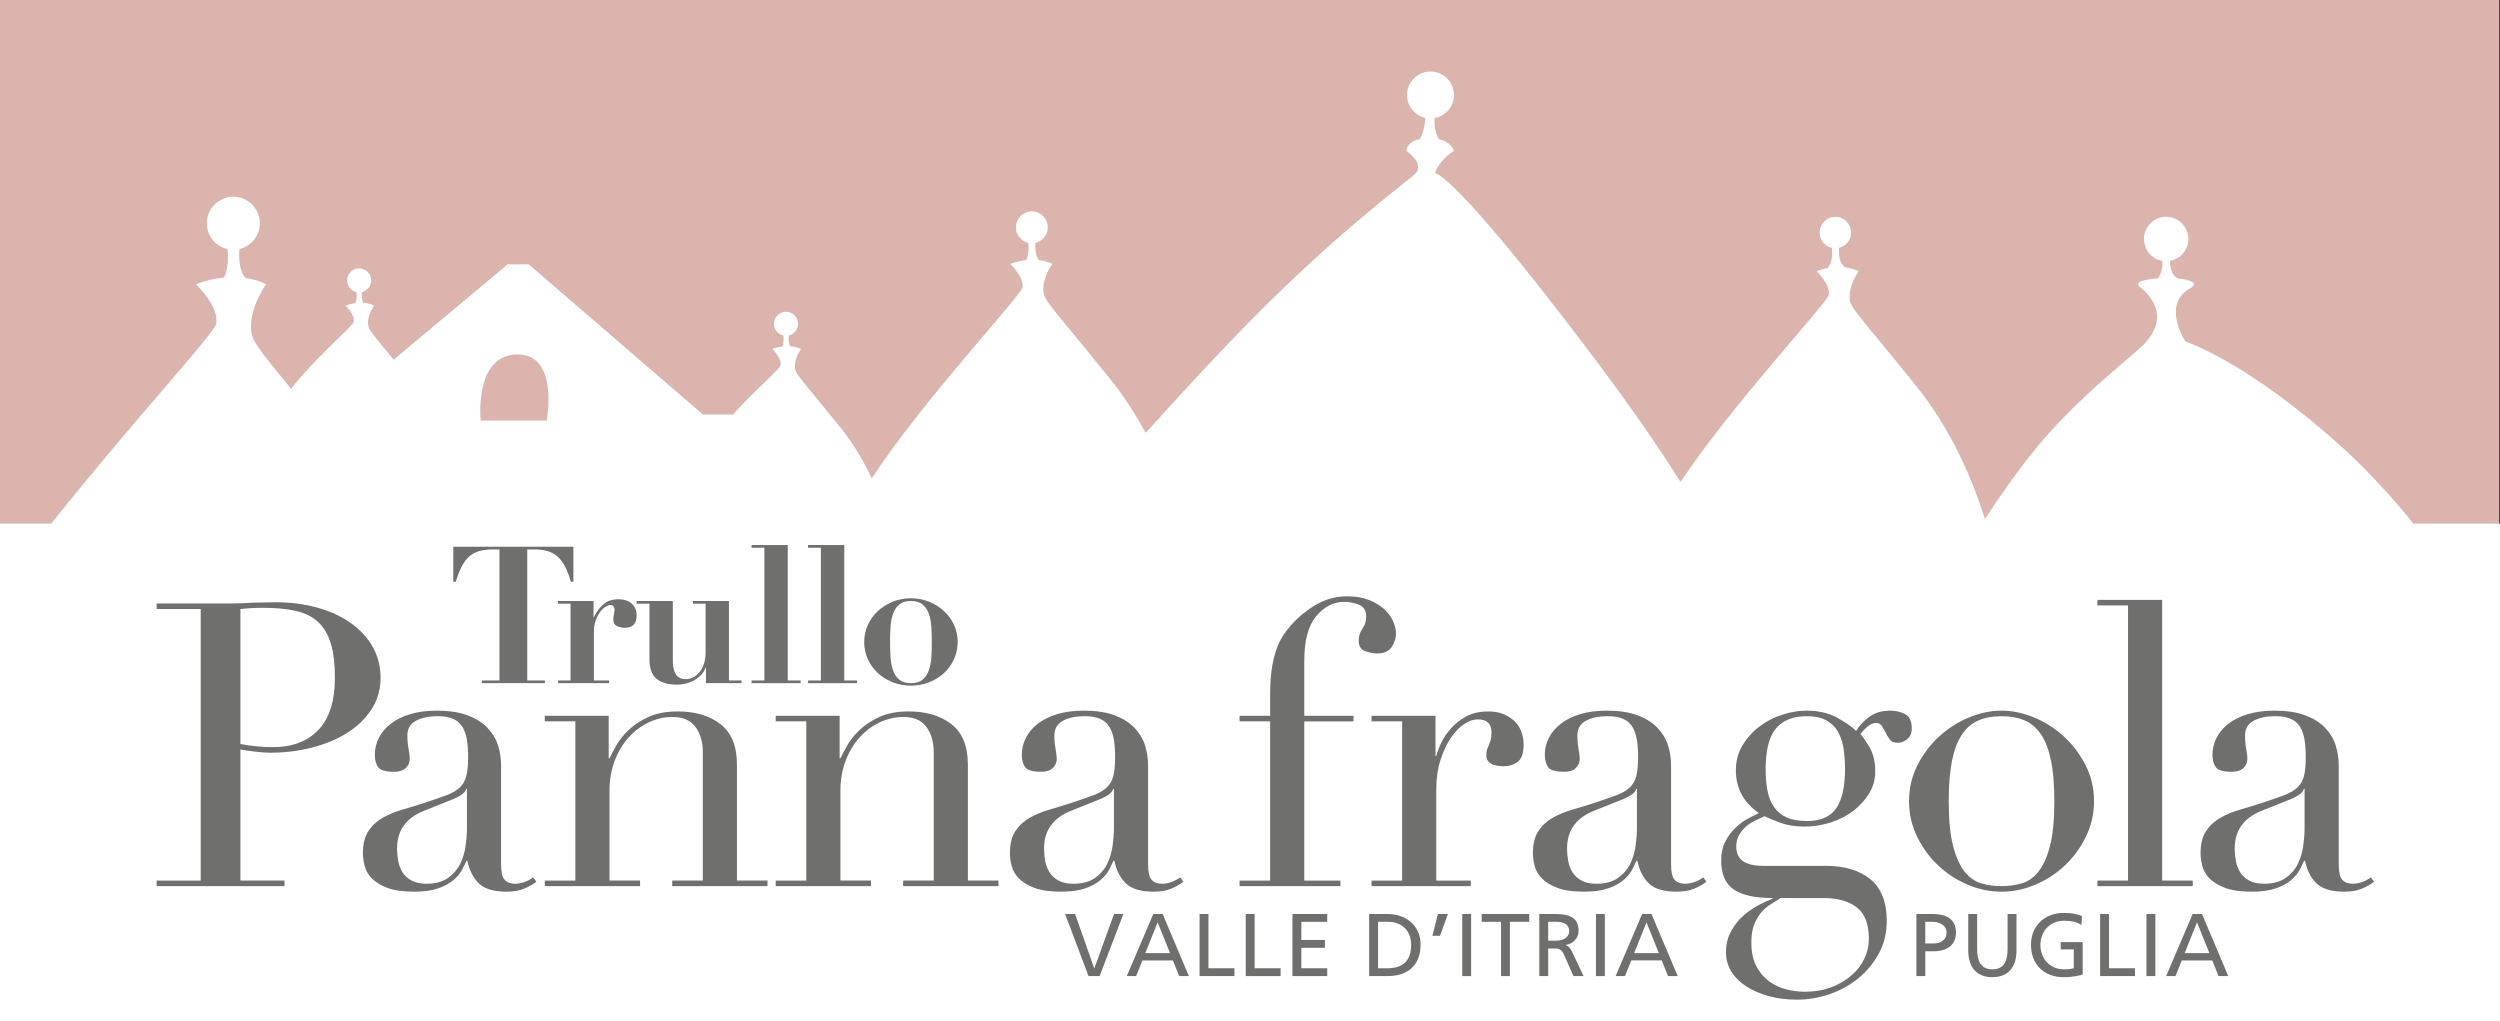 <?xml version="1.0" encoding="utf-8"?>
<!-- Generator: Adobe Illustrator 15.1.0, SVG Export Plug-In . SVG Version: 6.00 Build 0)  -->
<!DOCTYPE svg PUBLIC "-//W3C//DTD SVG 1.0//EN" "http://www.w3.org/TR/2001/REC-SVG-20010904/DTD/svg10.dtd">
<svg version="1.0" id="Calque_1" xmlns="http://www.w3.org/2000/svg" xmlns:xlink="http://www.w3.org/1999/xlink" x="0px" y="0px"
	 width="730.5px" height="298.387px" viewBox="0 0 730.5 298.387" enable-background="new 0 0 730.5 298.387" xml:space="preserve">
<rect x="0" y="0" width="730.5" height="298.387" fill="#333333" stroke="none"/>
<rect x="-0.25" fill="#DBB4AE" width="730.5" height="298.387"/>
<g>
	<g>
		<path fill="#FFFFFF" d="M-1.25,152.99v145.396h732.5V152.99h-26.086c-4.836-6.229-13.264-15.431-20.036-21.601
			c-28.205-25.695-46.52-31.593-46.52-31.593S631.202,88.807,640.364,84c0,0,1.561-0.999,0-1.756
			c-0.837-0.407-2.263-0.695-3.938-0.856c-0.761-0.31-2.306-1.403-2.341-5.182c3.038-0.539,5.35-3.178,5.35-6.37
			c0-3.583-2.901-6.486-6.483-6.486c-3.581,0-6.484,2.903-6.484,6.486c0,3.216,2.351,5.867,5.421,6.377
			c0.035,1.683-0.212,3.801-1.411,5.126c-1.921,0.142-3.727,0.436-5.031,0.905c-0.878,0.315-0.911,1.279,0,1.756
			c0,0,9.597,6.726,1.755,15.796c-3.506,4.056-20.188,15.992-33.494,32.688c-4.952,6.213-9.608,12.876-13.705,19.161
			c-3.354-10.65-9.539-25.817-20.229-39.043c-18.832-23.304-19.433-22.736-19.308-26.329c0.124-3.592,2.633-7.02,2.633-7.02
			s-1.404-0.792-3.815-1.116c-0.767-0.38-2.195-1.639-1.91-5.729c2.015-0.488,3.517-2.292,3.517-4.457
			c0-2.539-2.06-4.599-4.601-4.599c-2.539,0-4.599,2.06-4.599,4.599c0,2.192,1.535,4.018,3.59,4.48
			c0.155,1.525,0.218,4.377-1.29,5.867l-0.038,0.048c-0.989,0.198-2.032,0.483-3.14,0.908c0,0,4.247,4.077,3.512,7.02
			c-0.599,2.383-28.604,32.427-43.279,54.577c-5.783-9.3-14.311-21.78-26.887-38.413C424.146,49.52,419.27,50.589,419.27,50.589
			s1.09-3.725,5.557-6.48c0,0-0.488-2.511-4.316-3.397c-0.806-1.22-1.506-3.164-1.338-6.215c3.22-0.564,5.672-3.357,5.672-6.738
			c0-3.787-3.069-6.858-6.855-6.858c-3.787,0-6.857,3.071-6.857,6.858c0,3.264,2.285,5.983,5.34,6.676
			c-0.089,1.589-0.424,4.362-1.67,6.235c-3.986,0.842-3.859,3.439-3.859,3.439s5.268,3.487,2.777,6.48
			c-1.184,1.423-21.932,16.356-48.065,42.853c-10.161,10.307-21.022,22.079-30.898,33.078c-2.905-5.39-6.398-10.868-10.585-16.049
			c-18.833-23.304-19.432-22.736-19.308-26.329c0.125-3.593,2.633-7.021,2.633-7.021s-1.441-0.812-3.908-1.127
			c-0.649-0.789-1.234-2.273-1.031-5.057c2.057-0.482,3.592-2.318,3.592-4.521c0-2.572-2.084-4.657-4.655-4.657
			c-2.571,0-4.655,2.085-4.655,4.657c0,2.219,1.557,4.069,3.637,4.535c0.129,1.275,0.189,3.457-0.644,5.029
			c-1.398,0.156-2.943,0.496-4.623,1.141c0,0,4.249,4.078,3.511,7.021c-0.607,2.421-29.523,33.414-43.986,55.653
			c-2.325-4.944-5.36-10.191-9.29-15.055c-12.857-15.908-13.266-15.521-13.181-17.974c0.085-2.452,1.798-4.793,1.798-4.793
			s-1.211-0.666-3.227-0.814c-0.289-0.667-0.472-1.659-0.364-3.129c1.553-0.364,2.713-1.751,2.713-3.415
			c0-1.942-1.574-3.516-3.516-3.516c-1.941,0-3.516,1.574-3.516,3.516c0,1.675,1.175,3.071,2.744,3.424
			c0.083,0.809,0.117,2.089-0.248,3.194c-0.91,0.115-1.895,0.326-2.974,0.74c0,0,2.9,2.784,2.396,4.793
			c-0.297,1.187-7.216,6.964-13.899,14.352h-8.776l-50.903-43.882h-6.144l-33.316,27.855c-7.294-8.878-7.567-8.978-7.497-11
			c0.085-2.452,1.797-4.793,1.797-4.793s-1.21-0.667-3.226-0.815c-0.289-0.666-0.472-1.659-0.365-3.128
			c1.553-0.364,2.714-1.751,2.714-3.415c0-1.941-1.575-3.516-3.516-3.516S101.42,80,101.42,81.94c0,1.675,1.175,3.071,2.744,3.424
			c0.083,0.809,0.117,2.089-0.248,3.194c-0.91,0.115-1.895,0.326-2.974,0.74c0,0,2.9,2.784,2.396,4.793
			c-0.363,1.452-10.638,9.774-18.267,19.514C73.688,99.78,73.228,99.007,73.374,94.77c0.208-5.996,4.395-11.718,4.395-11.718
			s-2.226-1.256-6.061-1.819c-1.099-1.299-2.105-3.771-1.762-8.469c3.423-0.802,5.979-3.858,5.979-7.526
			c0-4.278-3.469-7.748-7.748-7.748c-4.279,0-7.748,3.47-7.748,7.748c0,3.695,2.592,6.774,6.053,7.55
			c0.214,2.104,0.309,5.691-1.042,8.302c-2.448,0.234-5.191,0.816-8.177,1.962c0,0,7.09,6.805,5.859,11.718
			c-0.72,2.872-25.31,29.535-48.142,58.219L-1.25,152.99L-1.25,152.99z M150.976,103.566c12.519-0.265,8.776,19.309,8.776,19.309
			h-19.308C140.443,122.875,138.457,103.833,150.976,103.566"/>
	</g>
</g>
<g id="Calque_2">
	<path fill="#6F6F6E" d="M45.769,257.303h12.877v-79.352H45.769v-1.624h21.81c1.082,0,2.164-0.019,3.248-0.059
		c1.083-0.038,2.165-0.096,3.249-0.174c1.082,0,2.146-0.019,3.19-0.057c1.044-0.039,2.107-0.06,3.19-0.06
		c4.409,0,8.487,0.522,12.239,1.566c3.751,1.044,6.999,2.534,9.745,4.467c2.745,1.934,4.891,4.254,6.439,6.96
		c1.546,2.708,2.32,5.725,2.32,9.049c0,3.48-0.89,6.575-2.668,9.281c-1.78,2.708-4.139,4.988-7.077,6.845
		c-2.94,1.856-6.362,3.288-10.267,4.292c-3.906,1.007-7.986,1.509-12.239,1.509c-1.084,0-2.476-0.097-4.176-0.29
		c-1.702-0.192-3.211-0.406-4.525-0.639v38.284h12.877v1.624H45.769V257.303z M70.247,217.395c1.546,0.311,3.17,0.542,4.872,0.696
		c1.701,0.156,3.209,0.232,4.525,0.232c5.723,0,10.189-1.683,13.399-5.047c3.209-3.363,4.815-8.449,4.815-15.256
		c0-3.944-0.388-7.23-1.16-9.86c-0.774-2.629-1.993-4.737-3.655-6.323c-1.664-1.584-3.828-2.687-6.496-3.306
		c-2.669-0.618-5.859-0.929-9.571-0.929c-1.47,0-2.804,0.04-4.002,0.116c-1.201,0.078-2.109,0.156-2.727,0.232V217.395z"/>
	<path fill="#6F6F6E" d="M156.738,257.65c-1.006,0.774-2.204,1.45-3.596,2.03s-3.095,0.87-5.105,0.87
		c-3.712,0-6.4-0.794-8.062-2.378c-1.664-1.584-2.805-3.809-3.423-6.671h-0.232c-0.31,0.696-0.736,1.566-1.276,2.61
		c-0.542,1.044-1.374,2.05-2.494,3.017c-1.122,0.969-2.611,1.779-4.466,2.436c-1.857,0.656-4.217,0.986-7.078,0.986
		c-3.248,0-5.84-0.368-7.772-1.102c-1.934-0.734-3.443-1.643-4.525-2.727c-1.084-1.082-1.798-2.301-2.146-3.654
		c-0.348-1.353-0.522-2.609-0.522-3.771c0-2.706,0.541-4.872,1.625-6.497c1.082-1.624,2.494-2.918,4.234-3.886
		c1.74-0.967,3.672-1.759,5.8-2.379c2.127-0.618,4.273-1.275,6.439-1.972c2.552-0.851,4.658-1.584,6.322-2.204
		c1.663-0.618,2.959-1.372,3.887-2.263c0.928-0.888,1.566-2.01,1.914-3.364c0.348-1.352,0.522-3.19,0.522-5.511
		c0-1.855-0.116-3.518-0.348-4.988c-0.232-1.468-0.658-2.726-1.276-3.771c-0.62-1.044-1.508-1.836-2.668-2.378
		c-1.16-0.54-2.708-0.812-4.641-0.812c-2.552,0-4.66,0.446-6.322,1.335c-1.664,0.89-2.495,2.34-2.495,4.35
		c0,1.317,0.116,2.61,0.348,3.887c0.232,1.276,0.349,2.225,0.349,2.843c0,1.084-0.388,1.992-1.161,2.726
		c-0.774,0.737-1.896,1.103-3.364,1.103c-2.552,0-4.138-0.464-4.756-1.393c-0.62-0.928-0.928-2.126-0.928-3.596
		c0-1.7,0.386-3.325,1.16-4.873c0.772-1.546,1.914-2.918,3.422-4.118c1.508-1.198,3.402-2.146,5.685-2.842
		c2.28-0.696,4.89-1.044,7.83-1.044c3.557,0,6.535,0.445,8.933,1.334c2.396,0.89,4.331,2.088,5.801,3.596
		c1.468,1.509,2.512,3.21,3.132,5.104c0.618,1.896,0.928,3.887,0.928,5.976v28.886c0,2.244,0.348,3.753,1.044,4.524
		c0.696,0.774,1.7,1.16,3.017,1.16c0.85,0,1.74-0.154,2.668-0.464c0.928-0.308,1.816-0.772,2.668-1.393L156.738,257.65z
		 M136.437,230.504h-0.232c-0.156,1.006-1.432,2.012-3.829,3.017l-8.7,3.48c-2.476,1.006-4.37,2.418-5.685,4.234
		c-1.316,1.817-1.972,4.081-1.972,6.786c0,1.16,0.116,2.36,0.348,3.597c0.232,1.238,0.656,2.341,1.276,3.307
		c0.618,0.968,1.488,1.76,2.61,2.378c1.121,0.62,2.571,0.928,4.351,0.928c2.552,0,4.621-0.539,6.207-1.624
		c1.584-1.081,2.784-2.437,3.596-4.061c0.812-1.624,1.352-3.382,1.624-5.278c0.27-1.895,0.406-3.614,0.406-5.162V230.504z"/>
	<path fill="#6F6F6E" d="M159.185,257.303h8.933v-46.52h-8.933v-1.625h18.678v12.413h0.232c0.464-1.004,1.14-2.28,2.03-3.828
		c0.888-1.547,2.106-3.055,3.654-4.524c1.547-1.469,3.481-2.727,5.801-3.77c2.32-1.045,5.143-1.567,8.469-1.567
		c5.104,0,9.26,1.238,12.471,3.712c3.208,2.477,4.814,6.421,4.814,11.834v33.875h8.933v1.624h-27.842v-1.624h8.932v-37.472
		c0-3.017-0.716-5.49-2.146-7.425c-1.432-1.933-3.654-2.9-6.671-2.9c-2.476,0-4.834,0.542-7.076,1.624
		c-2.244,1.084-4.217,2.593-5.917,4.524c-1.702,1.935-3.036,4.217-4.002,6.845c-0.968,2.631-1.45,5.493-1.45,8.585v26.219h8.933
		v1.624h-27.843V257.303z"/>
	<path fill="#6F6F6E" d="M226.663,257.303h8.933v-46.52h-8.933v-1.625h18.678v12.413h0.232c0.464-1.004,1.14-2.28,2.03-3.828
		c0.888-1.547,2.106-3.055,3.654-4.524c1.547-1.469,3.481-2.727,5.801-3.77c2.32-1.045,5.143-1.567,8.469-1.567
		c5.104,0,9.261,1.238,12.471,3.712c3.208,2.477,4.814,6.421,4.814,11.834v33.875h8.933v1.624h-27.842v-1.624h8.932v-37.472
		c0-3.017-0.716-5.49-2.146-7.425c-1.432-1.933-3.654-2.9-6.671-2.9c-2.476,0-4.834,0.542-7.076,1.624
		c-2.244,1.084-4.217,2.593-5.917,4.524c-1.702,1.935-3.036,4.217-4.002,6.845c-0.968,2.631-1.45,5.493-1.45,8.585v26.219h8.933
		v1.624h-27.843V257.303z"/>
	<path fill="#6F6F6E" d="M345.792,257.65c-1.006,0.774-2.204,1.45-3.596,2.03c-1.393,0.58-3.095,0.87-5.105,0.87
		c-3.712,0-6.4-0.794-8.062-2.378c-1.664-1.584-2.805-3.809-3.423-6.671h-0.232c-0.31,0.696-0.736,1.566-1.276,2.61
		c-0.542,1.044-1.374,2.05-2.494,3.017c-1.122,0.969-2.611,1.779-4.467,2.436s-4.216,0.986-7.077,0.986
		c-3.248,0-5.84-0.368-7.772-1.102c-1.934-0.734-3.443-1.643-4.525-2.727c-1.084-1.082-1.798-2.301-2.146-3.654
		c-0.348-1.353-0.522-2.609-0.522-3.771c0-2.706,0.541-4.872,1.624-6.497c1.082-1.624,2.495-2.918,4.235-3.886
		c1.74-0.967,3.672-1.759,5.8-2.379c2.127-0.618,4.273-1.275,6.439-1.972c2.552-0.851,4.658-1.584,6.322-2.204
		c1.663-0.618,2.959-1.372,3.887-2.263c0.928-0.888,1.566-2.01,1.914-3.364c0.348-1.352,0.522-3.19,0.522-5.511
		c0-1.855-0.116-3.518-0.348-4.988c-0.232-1.468-0.658-2.726-1.276-3.771c-0.62-1.044-1.508-1.836-2.668-2.378
		c-1.16-0.54-2.708-0.812-4.641-0.812c-2.552,0-4.66,0.446-6.322,1.335c-1.664,0.89-2.495,2.34-2.495,4.35
		c0,1.317,0.116,2.61,0.348,3.887c0.232,1.276,0.348,2.225,0.348,2.843c0,1.084-0.387,1.992-1.16,2.726
		c-0.774,0.737-1.896,1.103-3.364,1.103c-2.552,0-4.138-0.464-4.756-1.393c-0.621-0.928-0.929-2.126-0.929-3.596
		c0-1.7,0.387-3.325,1.161-4.873c0.772-1.546,1.914-2.918,3.422-4.118c1.508-1.198,3.402-2.146,5.685-2.842
		c2.28-0.696,4.89-1.044,7.83-1.044c3.557,0,6.535,0.445,8.933,1.334c2.396,0.89,4.331,2.088,5.801,3.596
		c1.468,1.509,2.512,3.21,3.132,5.104c0.618,1.896,0.928,3.887,0.928,5.976v28.886c0,2.244,0.348,3.753,1.044,4.524
		c0.696,0.774,1.7,1.16,3.017,1.16c0.85,0,1.74-0.154,2.668-0.464c0.928-0.308,1.816-0.772,2.668-1.393L345.792,257.65z
		 M325.489,230.504h-0.232c-0.156,1.006-1.432,2.012-3.829,3.017l-8.7,3.48c-2.476,1.006-4.37,2.418-5.685,4.234
		c-1.316,1.817-1.972,4.081-1.972,6.786c0,1.16,0.116,2.36,0.348,3.597c0.232,1.238,0.656,2.341,1.276,3.307
		c0.618,0.968,1.488,1.76,2.61,2.378c1.12,0.62,2.571,0.928,4.351,0.928c2.552,0,4.621-0.539,6.207-1.624
		c1.584-1.081,2.784-2.437,3.596-4.061s1.352-3.382,1.624-5.278c0.27-1.895,0.406-3.614,0.406-5.162V230.504z"/>
	<path fill="#6F6F6E" d="M362.203,257.303h8.934v-46.52h-8.934v-1.625h8.934v-6.148c0-2.707,0.133-5.047,0.404-7.021
		c0.271-1.971,0.639-3.711,1.102-5.219c0.465-1.509,1.004-2.821,1.625-3.944c0.619-1.121,1.314-2.146,2.088-3.075
		c2.01-2.551,4.523-4.774,7.541-6.67c3.014-1.895,6.225-2.843,9.629-2.843c2.553,0,4.736,0.368,6.553,1.103
		c1.818,0.735,3.309,1.644,4.469,2.726c1.16,1.084,2.01,2.263,2.551,3.539s0.812,2.418,0.812,3.422c0,1.471-0.426,2.824-1.275,4.061
		c-0.852,1.238-2.283,1.856-4.293,1.856c-1.006,0-2.146-0.232-3.422-0.696c-1.277-0.464-1.914-1.468-1.914-3.017
		c0-1.313,0.365-2.494,1.102-3.538c0.734-1.044,1.102-2.223,1.102-3.538c0-1.7-0.695-2.843-2.088-3.423s-2.824-0.87-4.293-0.87
		c-3.172,0-5.918,1.393-8.236,4.177c-2.32,2.785-3.48,7.116-3.48,12.994v16.125h14.387v1.625h-14.387v46.52h10.557v1.624h-29.465
		V257.303z"/>
	<path fill="#6F6F6E" d="M400.77,257.303h8.934v-46.52h-8.934v-1.625h18.68v11.717h0.23c0.309-1.16,0.812-2.475,1.51-3.944
		c0.695-1.469,1.662-2.88,2.898-4.234c1.236-1.353,2.727-2.494,4.467-3.423c1.74-0.928,3.848-1.392,6.322-1.392
		c1.779,0,3.326,0.29,4.641,0.87s2.396,1.315,3.248,2.204c0.852,0.89,1.469,1.914,1.857,3.074c0.387,1.16,0.58,2.32,0.58,3.48
		c0,2.552-0.58,4.254-1.74,5.104c-1.16,0.853-2.514,1.277-4.061,1.277c-3.404,0-5.105-1.082-5.105-3.249
		c0-0.695,0.076-1.256,0.232-1.682c0.154-0.424,0.328-0.851,0.523-1.276c0.191-0.424,0.365-0.908,0.521-1.45
		c0.154-0.54,0.232-1.314,0.232-2.32c0-2.474-1.355-3.712-4.061-3.712c-1.238,0-2.553,0.464-3.945,1.392
		c-1.393,0.929-2.688,2.282-3.887,4.061c-1.199,1.78-2.203,3.927-3.016,6.438c-0.812,2.515-1.219,5.395-1.219,8.644v26.566h10.094
		v1.624H400.77V257.303z"/>
	<path fill="#6F6F6E" d="M498.609,257.65c-1.006,0.774-2.205,1.45-3.596,2.03c-1.393,0.58-3.096,0.87-5.105,0.87
		c-3.713,0-6.4-0.794-8.062-2.378c-1.664-1.584-2.805-3.809-3.422-6.671h-0.232c-0.311,0.696-0.736,1.566-1.275,2.61
		c-0.543,1.044-1.375,2.05-2.496,3.017c-1.121,0.969-2.609,1.779-4.465,2.436c-1.857,0.656-4.217,0.986-7.078,0.986
		c-3.248,0-5.838-0.368-7.771-1.102c-1.936-0.734-3.441-1.643-4.523-2.727c-1.084-1.082-1.799-2.301-2.148-3.654
		c-0.348-1.353-0.52-2.609-0.52-3.771c0-2.706,0.539-4.872,1.623-6.497c1.082-1.624,2.494-2.918,4.234-3.886
		c1.74-0.967,3.672-1.759,5.801-2.379c2.125-0.618,4.271-1.275,6.438-1.972c2.553-0.851,4.658-1.584,6.322-2.204
		c1.664-0.618,2.959-1.372,3.887-2.263c0.928-0.888,1.566-2.01,1.914-3.364c0.348-1.352,0.521-3.19,0.521-5.511
		c0-1.855-0.115-3.518-0.348-4.988c-0.232-1.468-0.658-2.726-1.275-3.771c-0.621-1.044-1.508-1.836-2.668-2.378
		c-1.16-0.54-2.709-0.812-4.641-0.812c-2.553,0-4.66,0.446-6.322,1.335c-1.664,0.89-2.494,2.34-2.494,4.35
		c0,1.317,0.115,2.61,0.348,3.887s0.348,2.225,0.348,2.843c0,1.084-0.389,1.992-1.16,2.726c-0.773,0.737-1.896,1.103-3.365,1.103
		c-2.551,0-4.137-0.464-4.756-1.393c-0.619-0.928-0.928-2.126-0.928-3.596c0-1.7,0.387-3.325,1.16-4.873
		c0.771-1.546,1.914-2.918,3.422-4.118c1.508-1.198,3.402-2.146,5.686-2.842c2.279-0.696,4.891-1.044,7.83-1.044
		c3.557,0,6.535,0.445,8.934,1.334c2.396,0.89,4.33,2.088,5.801,3.596c1.467,1.509,2.512,3.21,3.131,5.104
		c0.619,1.896,0.928,3.887,0.928,5.976v28.886c0,2.244,0.35,3.753,1.047,4.524c0.693,0.774,1.699,1.16,3.014,1.16
		c0.852,0,1.74-0.154,2.67-0.464c0.928-0.308,1.816-0.772,2.668-1.393L498.609,257.65z M478.307,230.504h-0.232
		c-0.154,1.006-1.432,2.012-3.826,3.017l-8.701,3.48c-2.477,1.006-4.371,2.418-5.686,4.234c-1.316,1.817-1.973,4.081-1.973,6.786
		c0,1.16,0.117,2.36,0.348,3.597c0.232,1.238,0.656,2.341,1.277,3.307c0.617,0.968,1.488,1.76,2.609,2.378
		c1.121,0.62,2.57,0.928,4.352,0.928c2.551,0,4.619-0.539,6.205-1.624c1.586-1.081,2.785-2.437,3.598-4.061s1.352-3.382,1.623-5.278
		c0.271-1.895,0.406-3.614,0.406-5.162V230.504z"/>
	<path fill="#6F6F6E" d="M502.928,251.386c0-2.088,0.385-3.886,1.16-5.395c0.771-1.508,1.721-2.822,2.842-3.944
		c1.121-1.12,2.32-2.03,3.596-2.726c1.277-0.696,2.416-1.276,3.424-1.74c-4.486-3.093-6.73-7.27-6.73-12.529
		c0-2.707,0.656-5.142,1.973-7.309c1.314-2.165,2.977-4.003,4.988-5.511c2.012-1.51,4.234-2.648,6.672-3.423
		c2.436-0.771,4.773-1.16,7.018-1.16c3.482,0,6.477,0.696,8.992,2.089c2.512,1.392,4.35,2.668,5.51,3.828
		c0.85-1.469,2.105-2.822,3.771-4.061c1.66-1.236,3.729-1.856,6.205-1.856c1.547,0,2.977,0.33,4.293,0.986
		c1.314,0.658,1.973,2.07,1.973,4.234c0,1.392-0.447,2.437-1.334,3.133c-0.891,0.695-1.799,1.044-2.727,1.044
		c-1.084,0-1.857-0.309-2.32-0.929c-0.463-0.618-0.871-1.275-1.219-1.972s-0.715-1.353-1.102-1.973
		c-0.389-0.619-0.969-0.928-1.74-0.928c-0.773,0-1.566,0.33-2.379,0.986c-0.812,0.657-1.527,1.412-2.146,2.262
		c0.697,0.774,1.586,2.089,2.67,3.944c1.082,1.856,1.623,4.177,1.623,6.961c0,2.32-0.58,4.448-1.74,6.381
		c-1.16,1.934-2.688,3.636-4.582,5.104c-1.896,1.47-4.1,2.61-6.613,3.422c-2.514,0.812-5.086,1.219-7.715,1.219
		c-2.707,0-5.066-0.365-7.076-1.103c-2.012-0.734-3.559-1.372-4.641-1.914c-0.852,0.388-1.76,0.812-2.727,1.276
		s-1.855,1.044-2.668,1.74c-0.812,0.695-1.49,1.527-2.029,2.494c-0.543,0.968-0.812,2.07-0.812,3.306c0,1.16,0.232,2.129,0.695,2.9
		c0.465,0.774,1.062,1.354,1.799,1.74c0.734,0.388,1.566,0.658,2.494,0.812c0.928,0.155,1.895,0.231,2.9,0.231h18.33
		c5.412,0,9.725,1.297,12.936,3.887c3.207,2.591,4.814,6.671,4.814,12.239c0,3.402-0.736,6.497-2.203,9.282
		c-1.473,2.783-3.424,5.199-5.861,7.25c-2.436,2.048-5.24,3.634-8.41,4.756c-3.172,1.12-6.42,1.683-9.744,1.683
		c-3.018,0-5.783-0.349-8.295-1.045c-2.514-0.695-4.699-1.644-6.555-2.842c-1.857-1.2-3.307-2.65-4.352-4.351
		c-1.043-1.701-1.564-3.597-1.564-5.685c0-2.012,0.406-3.849,1.217-5.511c0.812-1.664,1.857-3.131,3.133-4.407
		c1.275-1.277,2.727-2.38,4.35-3.308c1.625-0.928,3.25-1.702,4.875-2.32v-0.231c-5.105,0-8.875-0.832-11.312-2.494
		S502.928,255.408,502.928,251.386 M520.328,262.407c-1.006,0.618-2.029,1.256-3.074,1.914c-1.043,0.656-1.971,1.488-2.783,2.494
		c-0.812,1.004-1.471,2.185-1.973,3.538c-0.504,1.353-0.754,3.035-0.754,5.047c0,2.784,0.482,5.085,1.449,6.902
		c0.967,1.816,2.205,3.287,3.713,4.409c1.508,1.12,3.191,1.914,5.047,2.378c1.857,0.464,3.672,0.696,5.453,0.696
		c2.783,0,5.316-0.427,7.598-1.276c2.281-0.853,4.254-1.992,5.918-3.423c1.662-1.432,2.938-3.075,3.828-4.93
		c0.887-1.856,1.334-3.791,1.334-5.801c0-4.332-1.18-7.407-3.539-9.223c-2.359-1.818-5.588-2.727-9.688-2.727H520.328z
		 M539.123,224.703c0-1.778-0.117-3.576-0.348-5.395c-0.232-1.816-0.715-3.48-1.451-4.988s-1.855-2.727-3.363-3.654
		c-1.51-0.928-3.539-1.393-6.092-1.393c-3.943,0-6.922,1.199-8.932,3.597c-2.014,2.398-3.018,6.343-3.018,11.833
		c0,2.32,0.174,4.409,0.523,6.265c0.348,1.856,0.984,3.462,1.914,4.814c0.928,1.354,2.164,2.379,3.711,3.074
		c1.547,0.696,3.52,1.045,5.918,1.045c4.02,0,6.883-1.257,8.584-3.771C538.271,233.618,539.123,229.807,539.123,224.703"/>
	<path fill="#6F6F6E" d="M557.818,234.101c0-3.789,0.83-7.308,2.494-10.558c1.662-3.248,3.787-6.051,6.381-8.41
		c2.59-2.358,5.49-4.195,8.699-5.512c3.209-1.313,6.361-1.972,9.455-1.972s6.246,0.658,9.455,1.972
		c3.209,1.316,6.109,3.153,8.701,5.512c2.59,2.359,4.717,5.162,6.381,8.41c1.662,3.25,2.494,6.769,2.494,10.558
		c0,3.636-0.773,7.06-2.32,10.267c-1.549,3.21-3.576,6.015-6.09,8.411c-2.516,2.398-5.395,4.292-8.643,5.685
		c-3.25,1.392-6.576,2.088-9.979,2.088c-3.404,0-6.729-0.696-9.977-2.088c-3.248-1.393-6.131-3.286-8.643-5.685
		c-2.514-2.396-4.545-5.201-6.09-8.411C558.59,241.16,557.818,237.736,557.818,234.101 M569.418,234.101
		c0,5.492,0.426,9.86,1.277,13.109c0.85,3.249,1.973,5.742,3.363,7.482c1.393,1.74,3.018,2.882,4.873,3.422
		c1.855,0.542,3.828,0.812,5.916,0.812s4.061-0.271,5.918-0.812c1.855-0.54,3.48-1.682,4.871-3.422
		c1.393-1.74,2.514-4.233,3.365-7.482c0.85-3.249,1.275-7.617,1.275-13.109c0-4.641-0.309-8.527-0.928-11.659
		c-0.619-3.133-1.566-5.685-2.842-7.657c-1.277-1.972-2.883-3.382-4.814-4.234c-1.934-0.85-4.217-1.276-6.846-1.276
		s-4.912,0.427-6.844,1.276c-1.934,0.853-3.539,2.263-4.814,4.234c-1.277,1.973-2.225,4.524-2.842,7.657
		C569.727,225.573,569.418,229.46,569.418,234.101"/>
	<polygon fill="#6F6F6E" points="612.875,257.303 621.809,257.303 621.809,176.908 612.875,176.908 612.875,175.283 
		631.785,175.283 631.785,257.303 640.719,257.303 640.719,258.927 612.875,258.927 	"/>
	<path fill="#6F6F6E" d="M693.699,257.65c-1.006,0.774-2.203,1.45-3.596,2.03s-3.094,0.87-5.104,0.87
		c-3.713,0-6.402-0.794-8.064-2.378c-1.664-1.584-2.803-3.809-3.422-6.671h-0.232c-0.309,0.696-0.736,1.566-1.275,2.61
		c-0.541,1.044-1.373,2.05-2.494,3.017c-1.123,0.969-2.609,1.779-4.467,2.436c-1.855,0.656-4.217,0.986-7.076,0.986
		c-3.248,0-5.84-0.368-7.773-1.102c-1.934-0.734-3.441-1.643-4.525-2.727c-1.082-1.082-1.797-2.301-2.145-3.654
		c-0.348-1.353-0.521-2.609-0.521-3.771c0-2.706,0.539-4.872,1.623-6.497c1.082-1.624,2.494-2.918,4.234-3.886
		c1.74-0.967,3.672-1.759,5.801-2.379c2.127-0.618,4.273-1.275,6.439-1.972c2.551-0.851,4.658-1.584,6.322-2.204
		c1.662-0.618,2.957-1.372,3.887-2.263c0.928-0.888,1.564-2.01,1.914-3.364c0.348-1.352,0.521-3.19,0.521-5.511
		c0-1.855-0.115-3.518-0.348-4.988c-0.232-1.468-0.658-2.726-1.277-3.771c-0.619-1.044-1.508-1.836-2.668-2.378
		c-1.16-0.54-2.707-0.812-4.641-0.812c-2.551,0-4.66,0.446-6.322,1.335c-1.664,0.89-2.494,2.34-2.494,4.35
		c0,1.317,0.117,2.61,0.348,3.887c0.232,1.276,0.348,2.225,0.348,2.843c0,1.084-0.387,1.992-1.158,2.726
		c-0.775,0.737-1.896,1.103-3.365,1.103c-2.553,0-4.139-0.464-4.756-1.393c-0.621-0.928-0.93-2.126-0.93-3.596
		c0-1.7,0.387-3.325,1.16-4.873c0.773-1.546,1.916-2.918,3.424-4.118c1.508-1.198,3.402-2.146,5.684-2.842
		c2.281-0.696,4.891-1.044,7.832-1.044c3.555,0,6.533,0.445,8.932,1.334c2.396,0.89,4.33,2.088,5.801,3.596
		c1.469,1.509,2.512,3.21,3.133,5.104c0.617,1.896,0.928,3.887,0.928,5.976v28.886c0,2.244,0.348,3.753,1.043,4.524
		c0.697,0.774,1.701,1.16,3.018,1.16c0.85,0,1.74-0.154,2.668-0.464c0.928-0.308,1.816-0.772,2.668-1.393L693.699,257.65z
		 M673.398,230.504h-0.232c-0.156,1.006-1.432,2.012-3.828,3.017l-8.701,3.48c-2.477,1.006-4.371,2.418-5.684,4.234
		c-1.316,1.817-1.973,4.081-1.973,6.786c0,1.16,0.115,2.36,0.348,3.597c0.232,1.238,0.656,2.341,1.275,3.307
		c0.619,0.968,1.488,1.76,2.611,2.378c1.119,0.62,2.57,0.928,4.35,0.928c2.553,0,4.621-0.539,6.207-1.624
		c1.584-1.081,2.785-2.437,3.596-4.061c0.812-1.624,1.354-3.382,1.625-5.278c0.27-1.895,0.406-3.614,0.406-5.162V230.504z"/>
	<path fill="#6F6F6E" d="M143.928,160.546c-1.381,0-2.612,0.141-3.694,0.42c-1.083,0.279-2.053,0.766-2.911,1.455
		c-0.859,0.692-1.624,1.652-2.295,2.883c-0.672,1.232-1.288,2.799-1.848,4.703h-0.727v-10.244h35.097v10.244h-0.728
		c-0.56-1.904-1.175-3.471-1.847-4.703c-0.672-1.23-1.437-2.19-2.295-2.883c-0.859-0.689-1.829-1.176-2.911-1.455
		c-1.083-0.279-2.314-0.42-3.694-0.42h-2.015v38.289h5.15v0.783h-18.417v-0.783h5.15v-38.289H143.928z"/>
	<path fill="#6F6F6E" d="M173.426,175.604v4.701h0.112c0.672-1.418,1.576-2.638,2.715-3.666c1.138-1.025,2.64-1.539,4.506-1.539
		c1.567,0,2.835,0.42,3.807,1.26c0.969,0.838,1.455,2.006,1.455,3.498c0,1.119-0.271,1.996-0.812,2.631
		c-0.541,0.636-1.409,0.951-2.603,0.951c-0.859,0-1.642-0.176-2.351-0.531s-1.063-1.018-1.063-1.988
		c0-0.111,0.018-0.307,0.056-0.587c0.036-0.28,0.084-0.579,0.14-0.896c0.056-0.316,0.102-0.604,0.14-0.867
		c0.036-0.262,0.056-0.41,0.056-0.449c-0.038-0.297-0.094-0.531-0.168-0.699c-0.076-0.168-0.196-0.316-0.364-0.447
		s-0.42-0.195-0.756-0.195c-0.374,0-0.839,0.176-1.399,0.531c-0.56,0.356-1.083,0.867-1.568,1.539
		c-0.485,0.672-0.905,1.483-1.259,2.436c-0.355,0.951-0.532,2.023-0.532,3.219v14.33h4.422v0.783h-14.889v-0.783h3.638v-22.447
		h-3.638v-0.783H173.426z"/>
	<path fill="#6F6F6E" d="M196.6,175.604v17.744c0,1.418,0.28,2.621,0.84,3.61c0.559,0.989,1.548,1.483,2.967,1.483
		c0.858,0,1.641-0.205,2.35-0.615c0.709-0.409,1.316-0.961,1.82-1.652c0.503-0.689,0.895-1.502,1.175-2.436
		c0.28-0.932,0.42-1.902,0.42-2.91v-14.441h-3.695v-0.783H213v23.23h3.695v0.783h-10.412v-4.534h-0.112
		c-0.299,0.821-0.747,1.538-1.343,2.155c-0.598,0.615-1.279,1.139-2.043,1.566c-0.766,0.43-1.578,0.748-2.435,0.951
		c-0.859,0.205-1.699,0.309-2.519,0.309c-2.613,0-4.61-0.568-5.99-1.707c-1.381-1.139-2.071-3.067-2.071-5.793v-16.178h-3.751
		v-0.783H196.6z"/>
	<polygon fill="#6F6F6E" points="230.186,159.259 230.186,198.835 233.937,198.835 233.937,199.618 219.606,199.618 
		219.606,198.835 223.356,198.835 223.356,160.043 219.606,160.043 219.606,159.259 	"/>
	<polygon fill="#6F6F6E" points="246.698,159.259 246.698,198.835 250.448,198.835 250.448,199.618 236.118,199.618 
		236.118,198.835 239.869,198.835 239.869,160.043 236.118,160.043 236.118,159.259 	"/>
	<path fill="#6F6F6E" d="M271.578,175.856c1.66,0.689,3.107,1.613,4.338,2.77c1.232,1.158,2.192,2.512,2.883,4.059
		c0.69,1.549,1.036,3.182,1.036,4.898c0,1.754-0.346,3.406-1.036,4.953c-0.691,1.549-1.651,2.902-2.883,4.059
		c-1.231,1.158-2.678,2.073-4.338,2.742c-1.661,0.672-3.462,1.008-5.402,1.008s-3.741-0.336-5.401-1.008
		c-1.662-0.669-3.107-1.584-4.339-2.742c-1.231-1.156-2.192-2.51-2.882-4.059c-0.692-1.547-1.036-3.199-1.036-4.953
		c0-1.717,0.344-3.35,1.036-4.898c0.69-1.547,1.651-2.9,2.882-4.059c1.232-1.156,2.677-2.08,4.339-2.77
		c1.66-0.691,3.461-1.037,5.401-1.037S269.917,175.165,271.578,175.856 M269.591,198.583c0.82-0.691,1.427-1.596,1.819-2.715
		c0.392-1.121,0.634-2.408,0.728-3.863c0.093-1.455,0.139-2.93,0.139-4.422s-0.046-2.957-0.139-4.395
		c-0.094-1.436-0.336-2.715-0.728-3.834s-0.999-2.023-1.819-2.715c-0.821-0.689-1.96-1.035-3.415-1.035s-2.594,0.346-3.414,1.035
		c-0.821,0.691-1.428,1.596-1.819,2.715c-0.393,1.119-0.635,2.398-0.728,3.834c-0.094,1.438-0.14,2.902-0.14,4.395
		s0.046,2.967,0.14,4.422c0.093,1.455,0.335,2.742,0.728,3.863c0.391,1.119,0.998,2.023,1.819,2.715
		c0.82,0.689,1.959,1.035,3.414,1.035S268.771,199.272,269.591,198.583"/>
	<g>
		<path fill="#6F6F6E" d="M321.313,285.215h-3.25l-6.838-18.148h2.912l5.59,15.86h0.052l5.746-15.86h2.73L321.313,285.215z"/>
		<path fill="#6F6F6E" d="M336.991,267.066h2.73l7.67,18.148h-2.834l-1.846-4.576h-8.893l-1.846,4.576h-2.73L336.991,267.066z
			 M338.265,269.51l-3.614,8.997h7.229L338.265,269.51z"/>
		<path fill="#6F6F6E" d="M350.51,267.066h2.6v15.86h7.592v2.288H350.51V267.066z"/>
		<path fill="#6F6F6E" d="M364.004,267.066h2.601v15.86h7.592v2.288h-10.193V267.066z"/>
		<path fill="#6F6F6E" d="M377.654,267.066h10.166v2.288h-7.566v5.304h6.891v2.288h-6.891v5.98h7.566v2.288h-10.166V267.066z"/>
		<path fill="#6F6F6E" d="M400.066,267.066h5.357c5.381,0,9.672,3.328,9.672,8.918c0,6.084-3.693,9.23-9.672,9.23h-5.357V267.066z
			 M402.666,282.927h2.73c4.473,0,6.943-2.158,6.943-6.838c0-4.238-2.887-6.734-6.631-6.734h-3.043V282.927z"/>
		<path fill="#6F6F6E" d="M420.164,267.066h2.912l-2.289,6.37h-2.234L420.164,267.066z"/>
		<path fill="#6F6F6E" d="M427.262,267.066h2.6v18.148h-2.6V267.066z"/>
		<path fill="#6F6F6E" d="M438.598,269.354h-5.643v-2.288h13.885v2.288h-5.643v15.86h-2.6V269.354z"/>
		<path fill="#6F6F6E" d="M449.777,267.066h4.447c3.588,0,7.045,0.572,7.045,4.914c0,2.21-1.637,3.77-3.744,4.134v0.052
			c0.807,0.312,1.197,0.702,1.77,1.82l3.432,7.229h-2.965l-2.781-6.292c-0.807-1.769-1.664-1.769-3.043-1.769h-1.561v8.061h-2.6
			V267.066z M452.377,274.866h2.211c2.471,0,3.926-1.092,3.926-2.834c0-1.638-1.248-2.678-3.641-2.678h-2.496V274.866z"/>
		<path fill="#6F6F6E" d="M466.34,267.066h2.6v18.148h-2.6V267.066z"/>
		<path fill="#6F6F6E" d="M479.834,267.066h2.73l7.67,18.148H487.4l-1.846-4.576h-8.893l-1.846,4.576h-2.73L479.834,267.066z
			 M481.107,269.51l-3.613,8.997h7.229L481.107,269.51z"/>
	</g>
	<g>
		<path fill="#6F6F6E" d="M559.967,267.066h4.758c3.719,0,6.812,1.3,6.812,5.434c0,4.03-3.146,5.461-6.422,5.461h-2.549v7.254h-2.6
			V267.066z M562.566,275.673h2.574c1.613,0,3.641-0.807,3.641-3.198c0-2.288-2.393-3.12-4.004-3.12h-2.211V275.673z"/>
		<path fill="#6F6F6E" d="M589.217,277.7c0,5.097-2.574,7.827-7.045,7.827c-4.473,0-7.047-2.73-7.047-7.827v-10.634h2.6v10.296
			c0,3.484,1.092,5.876,4.447,5.876c3.354,0,4.445-2.392,4.445-5.876v-10.296h2.6V277.7z"/>
		<path fill="#6F6F6E" d="M608.172,270.29c-1.275-0.832-2.652-1.248-4.992-1.248c-4.188,0-6.969,3.042-6.969,7.099
			c0,4.264,3.068,7.098,6.838,7.098c1.795,0,2.262-0.182,2.912-0.312v-5.513h-3.822v-2.132h6.422v9.438
			c-0.986,0.338-2.703,0.807-5.537,0.807c-5.746,0-9.568-3.692-9.568-9.465c0-5.59,4.057-9.309,9.594-9.309
			c2.652,0,3.822,0.391,5.33,0.91L608.172,270.29z"/>
		<path fill="#6F6F6E" d="M613.656,267.066h2.602v15.86h7.592v2.288h-10.193V267.066z"/>
		<path fill="#6F6F6E" d="M627.203,267.066h2.6v18.148h-2.6V267.066z"/>
		<path fill="#6F6F6E" d="M640.697,267.066h2.729l7.672,18.148h-2.834l-1.848-4.576h-8.891l-1.848,4.576h-2.729L640.697,267.066z
			 M641.971,269.51l-3.613,8.997h7.227L641.971,269.51z"/>
	</g>
</g>
</svg>
